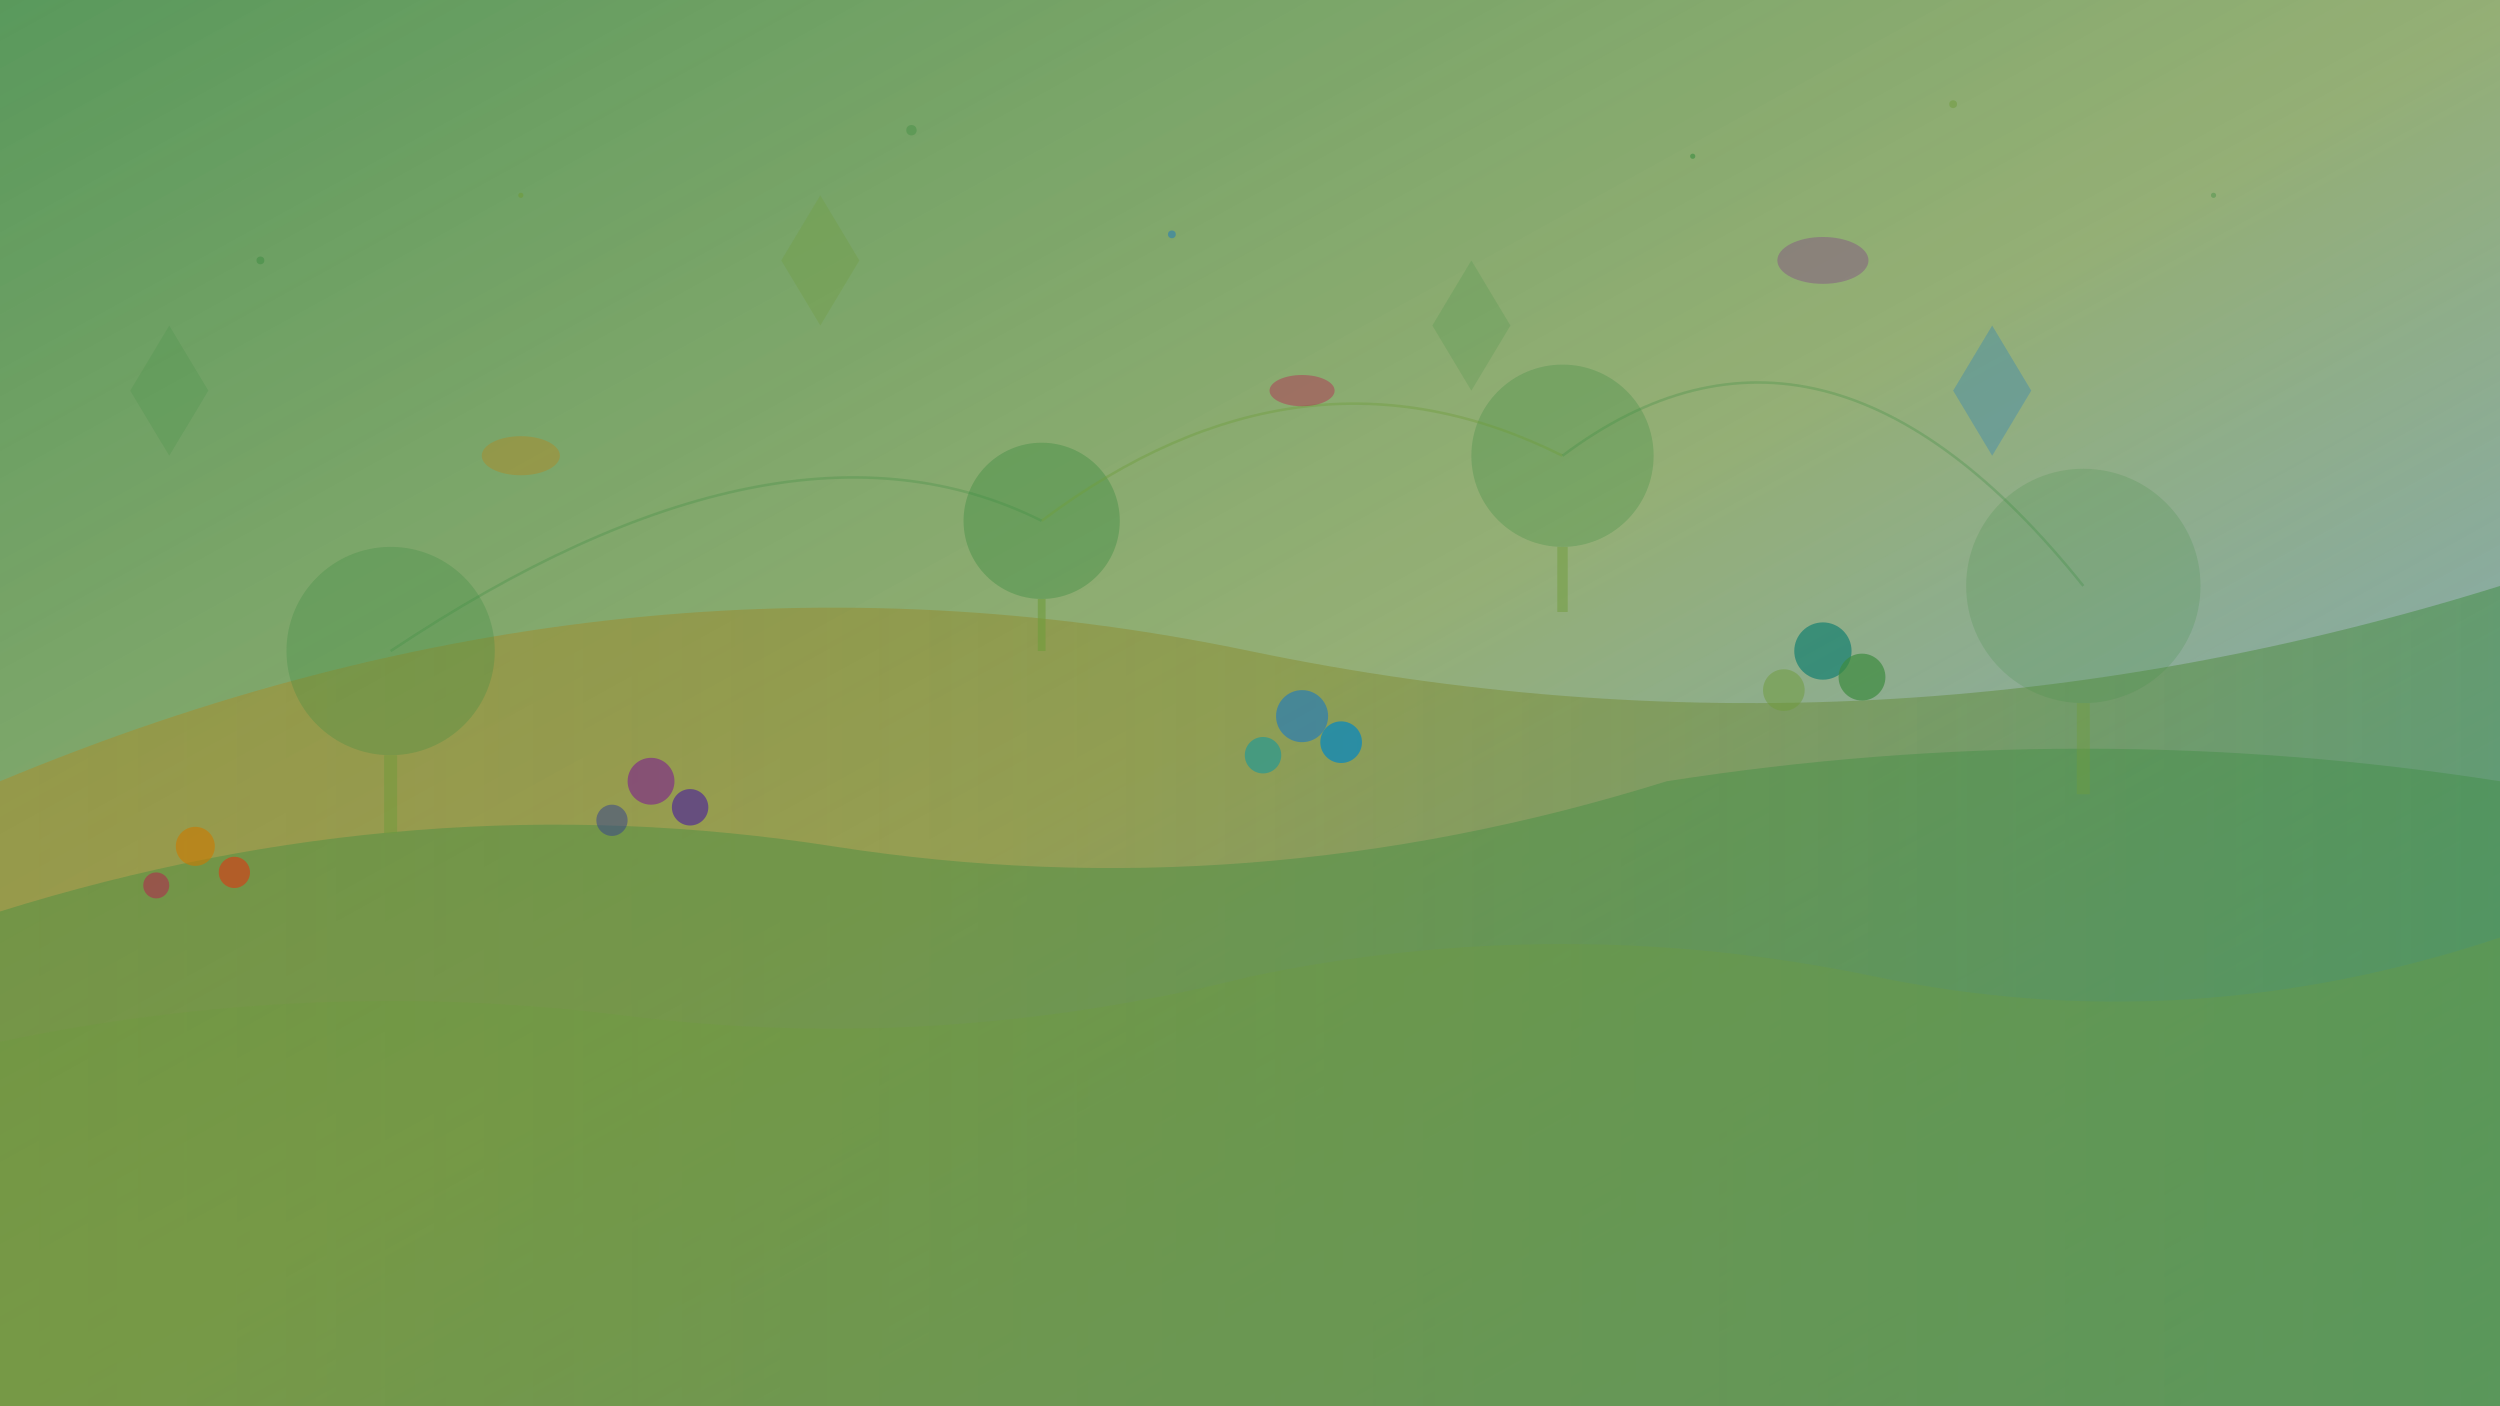 <svg width="1920" height="1080" viewBox="0 0 1920 1080" fill="none" xmlns="http://www.w3.org/2000/svg">
  <defs>
    <linearGradient id="grad1" x1="0%" y1="0%" x2="100%" y2="100%">
      <stop offset="0%" style="stop-color:#4CAF50;stop-opacity:0.8" />
      <stop offset="50%" style="stop-color:#8BC34A;stop-opacity:0.6" />
      <stop offset="100%" style="stop-color:#2196F3;stop-opacity:0.4" />
    </linearGradient>
    <linearGradient id="grad2" x1="0%" y1="0%" x2="100%" y2="0%">
      <stop offset="0%" style="stop-color:#FF9800;stop-opacity:0.3" />
      <stop offset="100%" style="stop-color:#4CAF50;stop-opacity:0.5" />
    </linearGradient>
  </defs>
  
  <rect width="1920" height="1080" fill="url(#grad1)"/>
  
  <!-- Abstract landscape elements -->
  <path d="M0 600 Q480 400 960 500 T1920 450 V1080 H0 Z" fill="url(#grad2)"/>
  <path d="M0 700 Q320 600 640 650 T1280 600 Q1600 550 1920 600 V1080 H0 Z" fill="#4CAF50" opacity="0.4"/>
  <path d="M0 800 Q240 750 480 780 T960 750 Q1200 700 1440 750 T1920 720 V1080 H0 Z" fill="#8BC34A" opacity="0.3"/>
  
  <!-- Abstract trees -->
  <circle cx="300" cy="500" r="80" fill="#4CAF50" opacity="0.3"/>
  <rect x="295" y="580" width="10" height="60" fill="#8BC34A" opacity="0.5"/>
  
  <circle cx="800" cy="400" r="60" fill="#4CAF50" opacity="0.4"/>
  <rect x="797" y="460" width="6" height="40" fill="#8BC34A" opacity="0.6"/>
  
  <circle cx="1200" cy="350" r="70" fill="#4CAF50" opacity="0.3"/>
  <rect x="1196" y="420" width="8" height="50" fill="#8BC34A" opacity="0.5"/>
  
  <circle cx="1600" cy="450" r="90" fill="#4CAF50" opacity="0.2"/>
  <rect x="1595" y="540" width="10" height="70" fill="#8BC34A" opacity="0.4"/>
  
  <!-- Abstract flowers -->
  <circle cx="150" cy="650" r="15" fill="#FF9800" opacity="0.6"/>
  <circle cx="180" cy="670" r="12" fill="#FF5722" opacity="0.7"/>
  <circle cx="120" cy="680" r="10" fill="#E91E63" opacity="0.5"/>
  
  <circle cx="500" cy="600" r="18" fill="#9C27B0" opacity="0.6"/>
  <circle cx="530" cy="620" r="14" fill="#673AB7" opacity="0.7"/>
  <circle cx="470" cy="630" r="12" fill="#3F51B5" opacity="0.5"/>
  
  <circle cx="1000" cy="550" r="20" fill="#2196F3" opacity="0.6"/>
  <circle cx="1030" cy="570" r="16" fill="#03A9F4" opacity="0.7"/>
  <circle cx="970" cy="580" r="14" fill="#00BCD4" opacity="0.5"/>
  
  <circle cx="1400" cy="500" r="22" fill="#009688" opacity="0.6"/>
  <circle cx="1430" cy="520" r="18" fill="#4CAF50" opacity="0.7"/>
  <circle cx="1370" cy="530" r="16" fill="#8BC34A" opacity="0.5"/>
  
  <!-- Geometric patterns -->
  <polygon points="100,300 130,250 160,300 130,350" fill="#4CAF50" opacity="0.2"/>
  <polygon points="600,200 630,150 660,200 630,250" fill="#8BC34A" opacity="0.3"/>
  <polygon points="1100,250 1130,200 1160,250 1130,300" fill="#4CAF50" opacity="0.2"/>
  <polygon points="1500,300 1530,250 1560,300 1530,350" fill="#2196F3" opacity="0.3"/>
  
  <!-- Connecting lines -->
  <path d="M300 500 Q600 300 800 400" stroke="#4CAF50" stroke-width="2" fill="none" opacity="0.3"/>
  <path d="M800 400 Q1000 250 1200 350" stroke="#8BC34A" stroke-width="2" fill="none" opacity="0.4"/>
  <path d="M1200 350 Q1400 200 1600 450" stroke="#4CAF50" stroke-width="2" fill="none" opacity="0.3"/>
  
  <!-- Particles -->
  <circle cx="200" cy="200" r="3" fill="#4CAF50" opacity="0.5"/>
  <circle cx="400" cy="150" r="2" fill="#8BC34A" opacity="0.6"/>
  <circle cx="700" cy="100" r="4" fill="#4CAF50" opacity="0.4"/>
  <circle cx="900" cy="180" r="3" fill="#2196F3" opacity="0.5"/>
  <circle cx="1300" cy="120" r="2" fill="#4CAF50" opacity="0.6"/>
  <circle cx="1500" cy="80" r="3" fill="#8BC34A" opacity="0.5"/>
  <circle cx="1700" cy="150" r="2" fill="#4CAF50" opacity="0.4"/>
  
  <!-- Additional abstract elements -->
  <ellipse cx="400" cy="350" rx="30" ry="15" fill="#FF9800" opacity="0.3"/>
  <ellipse cx="1000" cy="300" rx="25" ry="12" fill="#E91E63" opacity="0.4"/>
  <ellipse cx="1400" cy="200" rx="35" ry="18" fill="#9C27B0" opacity="0.3"/>
  
  <!-- Overlay for better text readability -->
  <rect width="1920" height="1080" fill="rgba(0,0,0,0.2)"/>
</svg>
